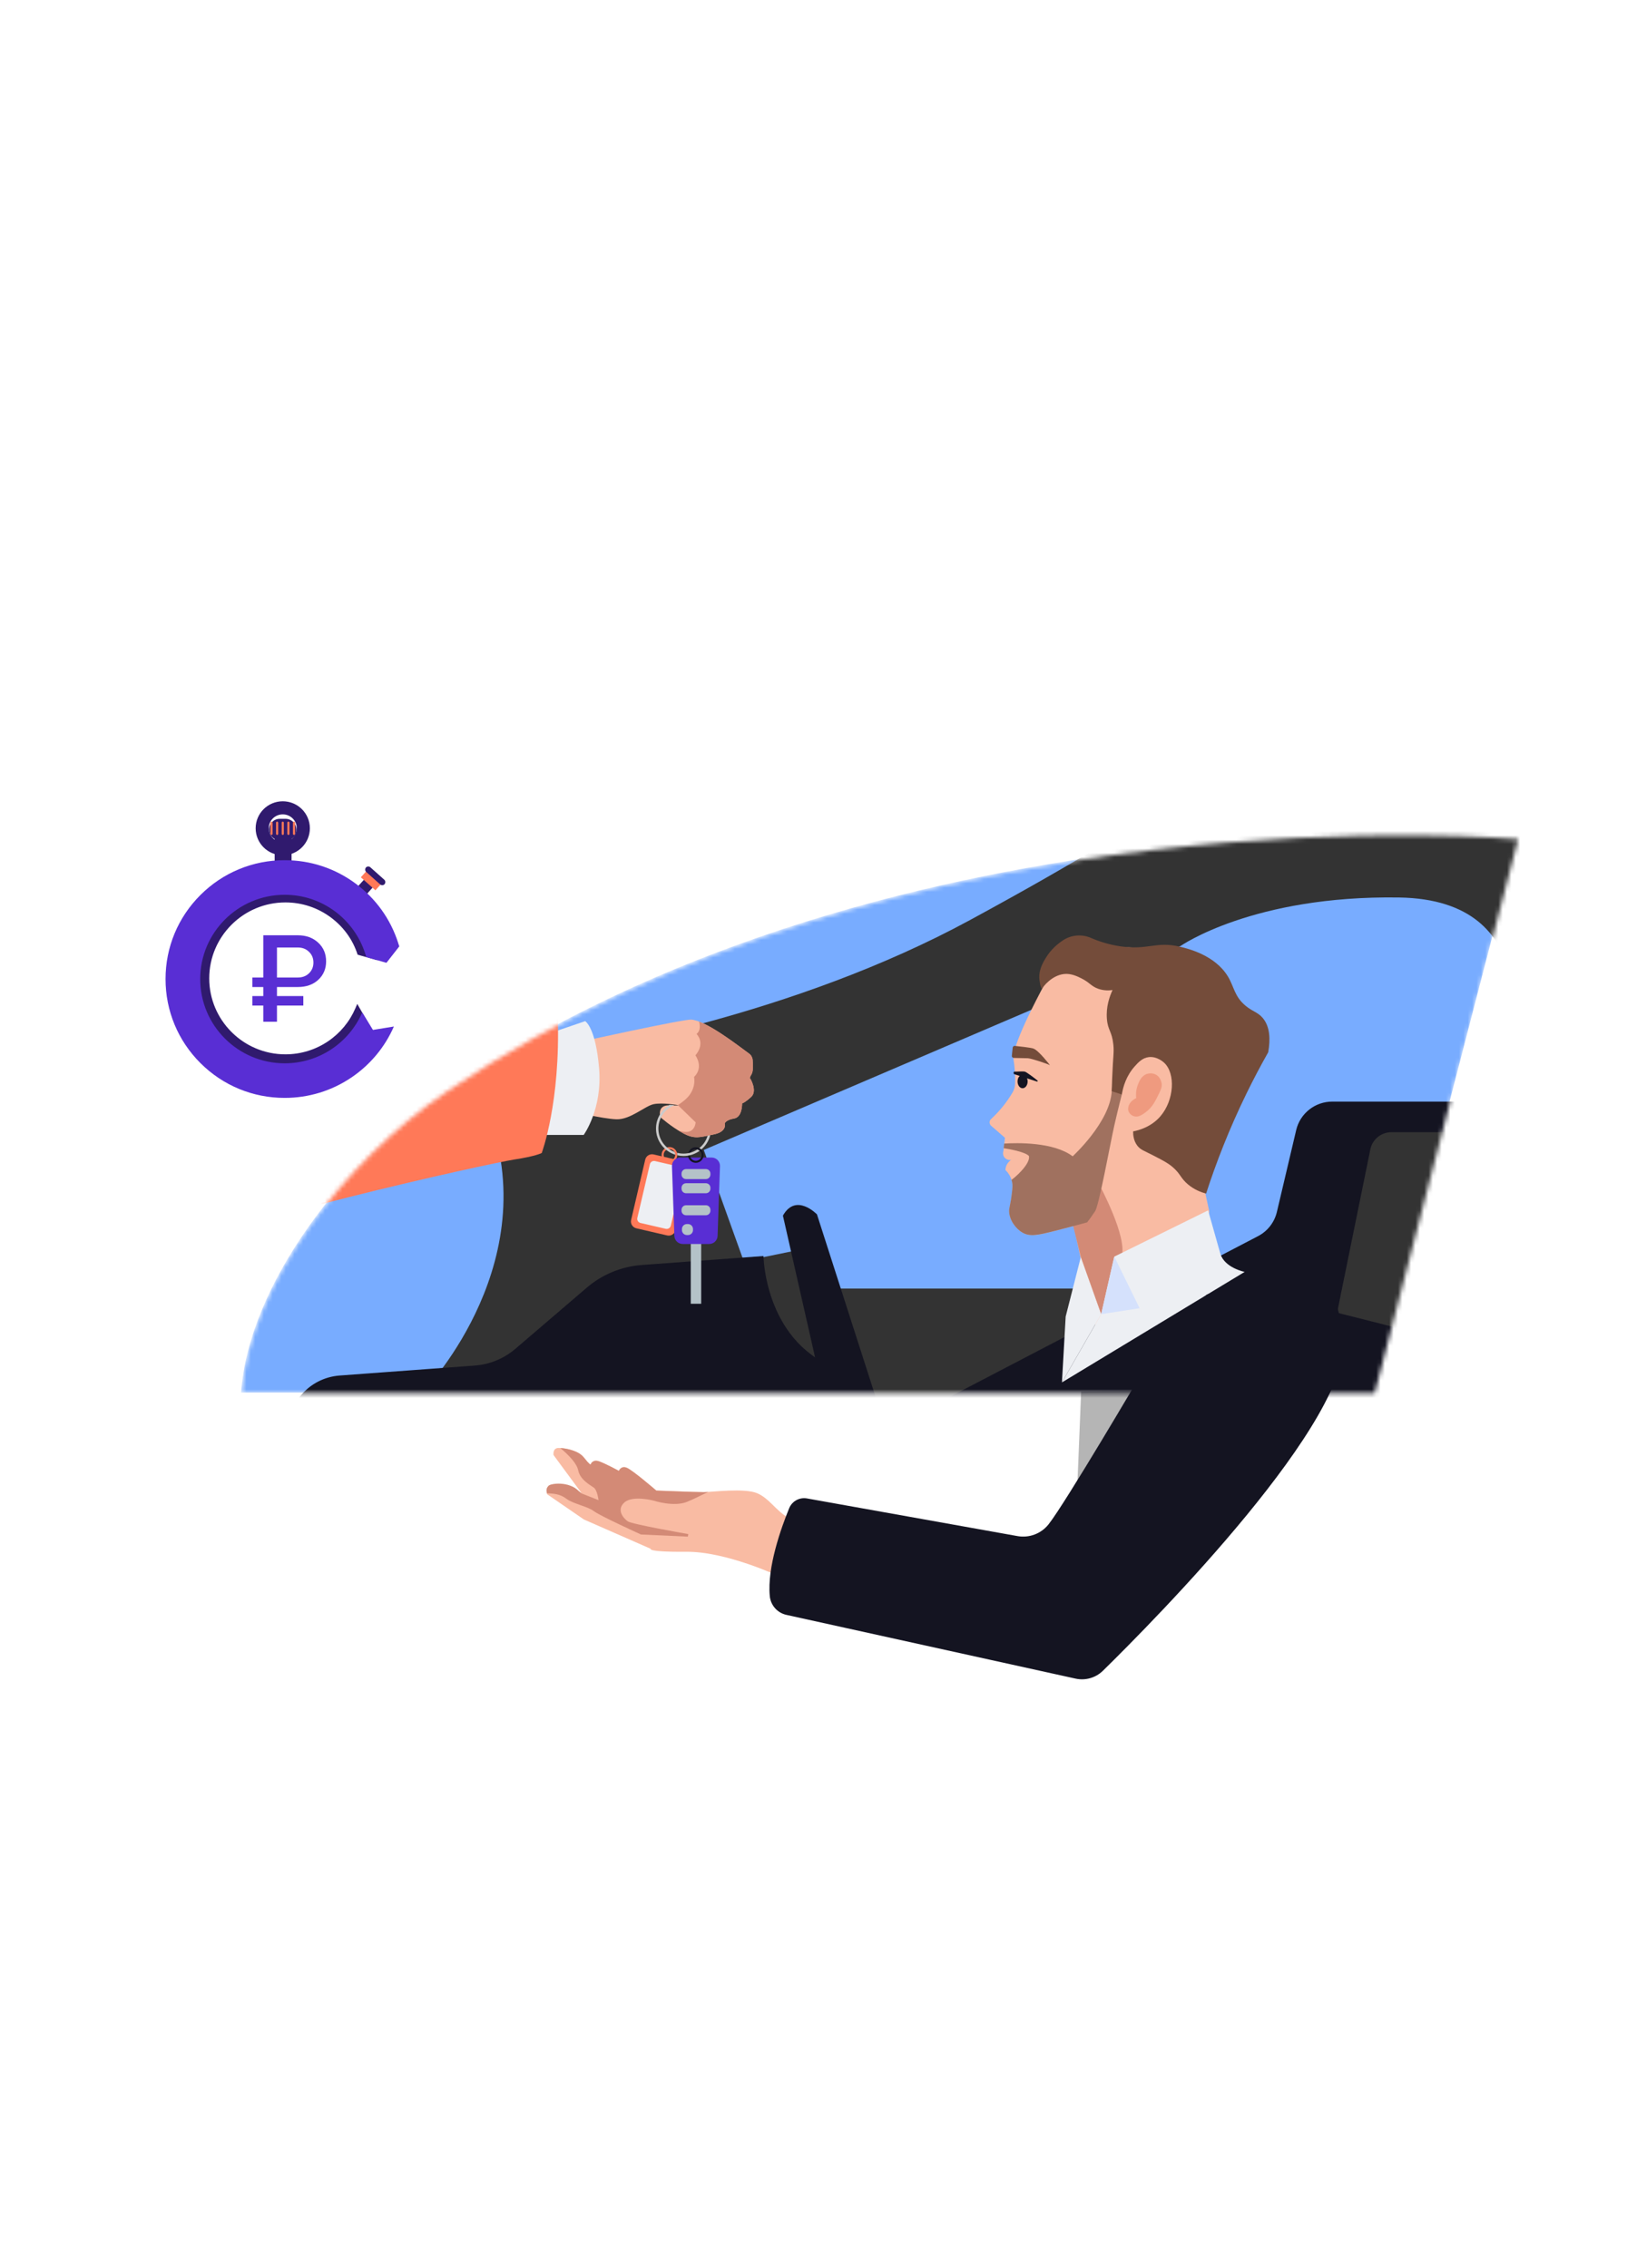 <svg width="373" height="520" viewBox="0 0 373 520" fill="none" xmlns="http://www.w3.org/2000/svg">
<g clip-path="url(#clip0_2035_21838)">
<path d="M247.861 319.011L246.426 354.328L278.695 331.988L263.994 318.848L247.861 319.011Z" fill="#B5B5B5"/>
<mask id="mask0_2035_21838" style="mask-type:luminance" maskUnits="userSpaceOnUse" x="55" y="191" width="294" height="129">
<path d="M55.365 319.395H315.156L348.037 192.398C348.037 192.398 206.834 179.637 102.337 250.32C78.956 266.135 57.172 294.571 55.365 319.395Z" fill="white"/>
</mask>
<g mask="url(#mask0_2035_21838)">
<path d="M55.26 319.261H315.05L347.931 192.266C347.931 192.266 206.728 179.503 102.231 250.187C78.85 266.003 57.066 294.439 55.26 319.262V319.261Z" fill="#78ACFF"/>
<path d="M110.962 252.838C109.283 248.932 111.753 244.506 115.977 243.906C135.362 241.154 182.353 232.652 222.395 210.924C274.296 182.76 274.815 177.335 274.815 177.335L345.659 167L360.969 209.375L345.918 239.09C345.918 239.09 354.223 206.275 320.746 205.759C287.271 205.242 270.661 216.869 270.661 216.869L161.347 263.636L172.765 295.417H300.244L339.429 315.829L266.767 340.117L130.009 339.342L97.571 318.413C97.571 318.413 126.216 288.319 110.96 252.839L110.962 252.838Z" fill="#333333"/>
<path d="M203.721 327.556L288.413 283.399C290.595 282.261 292.174 280.234 292.737 277.845L297.162 259.072C298.062 255.254 301.484 252.555 305.422 252.555H347.006C349.068 252.555 351.06 253.303 352.609 254.659L388.118 285.752C390.599 287.923 391.589 291.333 390.653 294.487L379.515 332.058C378.394 335.84 374.793 338.347 370.841 338.097L203.722 327.554L203.721 327.556Z" fill="#141421"/>
<path d="M245.641 278.797L251.187 304.198L271.291 291.359L277.252 277.83L275.451 269.547L262.695 256.156L245.641 278.797Z" fill="#F9BBA3"/>
<path d="M252.572 279.316C249.217 280.27 245.663 281.231 241.916 282.181C237.901 283.2 236.166 283.57 234.456 282.605C232.856 281.701 231.431 279.711 231.366 277.724C231.336 276.812 231.618 276.672 232.005 273.48C232.163 272.171 232.183 271.648 232.055 271.024C231.785 269.699 231.026 268.758 230.494 268.217C230.508 267.96 230.56 267.581 230.747 267.165C231.057 266.473 231.557 266.08 231.803 265.913C231.203 266.022 230.595 265.789 230.242 265.311C229.765 264.664 230.019 263.919 230.041 263.858C230.158 262.855 230.276 261.853 230.393 260.851L227.171 258.044C227.126 257.997 226.836 257.696 226.87 257.242C226.896 256.88 227.111 256.651 227.171 256.59C228.932 254.964 230.686 252.937 232.155 250.425C232.157 250.422 232.159 250.419 232.16 250.416C232.501 249.832 232.688 249.17 232.709 248.494C232.726 247.958 232.731 247.324 232.709 246.617C232.645 244.583 232.386 243.099 232.357 242.908C232.086 241.15 233.763 236.078 240.965 222.859C243.76 221.001 250.087 217.356 258.697 217.196C261.738 217.139 276.093 220.667 283.725 232.278C288.012 238.801 285.671 243.828 281.899 251.188C278.225 258.356 274.267 263.56 275.517 268.696C275.953 270.49 276.629 271.637 276.534 272.838C276.353 275.14 272.051 277.089 252.571 279.318L252.572 279.316Z" fill="#F9BBA3"/>
<path d="M231.971 242.051C231.944 242.309 232.144 242.535 232.404 242.542C233.352 242.564 235.385 242.607 235.637 242.612C236.376 242.628 240.385 243.968 240.715 244.215C240.715 244.215 238.161 240.85 236.917 240.392C236.308 240.168 233.726 239.901 232.668 239.784C232.416 239.756 232.19 239.938 232.164 240.19L231.971 242.052V242.051Z" fill="#744C3A"/>
<path d="M254.426 300.009L269.257 291.723L261.265 299.926L254.426 300.009Z" fill="#D5E1FC"/>
<path d="M252.456 301.276L247.787 288.18L244.312 301.837L243.458 316.928L252.456 301.276Z" fill="#EDEFF3"/>
<path d="M237.862 247.728C236.972 247.025 235.304 245.742 234.906 245.672C234.608 245.619 233.508 245.652 232.559 245.693C232.461 245.696 232.385 245.776 232.385 245.874V246.082C232.385 246.159 232.435 246.229 232.51 246.254L234.76 247.006L237.714 247.949C237.867 247.999 237.985 247.824 237.863 247.727L237.862 247.728Z" fill="#141421"/>
<path d="M234.435 249.49C235.073 249.49 235.59 248.795 235.59 247.938C235.59 247.081 235.073 246.387 234.435 246.387C233.797 246.387 233.279 247.081 233.279 247.938C233.279 248.795 233.797 249.49 234.435 249.49Z" fill="#141421"/>
<path d="M260.478 251.758C260.393 251.021 260.391 249.949 260.828 248.789C261.14 247.962 261.618 246.692 262.855 246.238C263.009 246.182 263.961 245.85 264.922 246.332C266.189 246.968 266.329 248.445 266.339 248.58C266.383 249.157 266.23 249.631 265.805 250.511C264.835 252.516 264.166 253.896 262.609 255.025C261.856 255.57 261.007 256.187 260.048 255.938C259.447 255.783 258.906 255.314 258.711 254.741C258.374 253.752 259.04 252.393 260.478 251.759V251.758Z" fill="#EF9A7F"/>
<path d="M252.178 271.898C252.178 271.898 258.461 283.569 257.158 287.994C255.856 292.419 252.456 301.272 252.456 301.272L247.789 288.176L245.896 280.518L252.179 271.898H252.178Z" fill="#D38A76"/>
<path d="M243.458 316.929L285.344 291.596C285.344 291.596 280.69 290.669 279.76 287.374C278.829 284.079 276.967 277.488 276.967 277.488L255.455 288.095L252.456 301.276L243.458 316.929Z" fill="#EDEFF3"/>
<path d="M255.455 288.094L261.265 299.927L252.456 301.275L255.455 288.094Z" fill="#D5E1FC"/>
<path d="M254.874 250.178C254.467 257.289 245.912 265.095 245.912 265.095C241.53 261.777 233.093 261.991 230.217 262.174C230.177 262.527 230.135 262.881 230.094 263.234C231.215 263.406 234.928 264.042 235.869 265.002C235.869 265.002 236.495 266.221 233.418 269.2C232.862 269.738 232.354 270.161 231.894 270.495C231.949 270.663 231.996 270.839 232.034 271.023C232.161 271.645 232.143 272.169 231.983 273.479C231.596 276.67 231.315 276.811 231.344 277.722C231.41 279.708 232.835 281.699 234.435 282.604C236.144 283.568 237.879 283.198 241.894 282.179C244.425 281.537 246.866 280.891 249.219 280.245C250.161 279.094 250.734 278.1 251.022 277.742C251.924 276.62 254.539 262.109 255.456 258.062C256.35 254.117 257.185 250.915 257.185 250.915L257.753 244.406C257.753 244.406 255.156 245.239 254.874 250.18V250.178Z" fill="#A0715F"/>
<path d="M255.058 226.983C254.361 228.477 253.537 230.815 253.764 233.61C253.981 236.284 254.916 236.342 255.243 239.502C255.43 241.307 255.183 241.84 254.966 247.325C254.918 248.547 254.89 249.544 254.874 250.179C255.644 250.423 256.415 250.67 257.185 250.914C257.475 249.151 258.205 246.636 260.143 244.472C260.981 243.535 261.919 242.518 263.378 242.354C265.256 242.145 266.73 243.491 266.892 243.642C269.554 246.146 269.176 252.222 266.06 255.884C263.964 258.348 261.142 259.117 259.774 259.383C259.765 260.254 259.896 261.517 260.698 262.604C261.452 263.625 262.301 263.815 264.581 264.997C266.668 266.08 267.712 266.621 268.741 267.483C270.667 269.096 270.599 270.068 272.345 271.532C273.785 272.739 275.329 273.332 276.505 273.65C278.807 266.536 281.807 258.809 285.75 250.73C287.379 247.392 289.054 244.232 290.743 241.249C291.264 238.346 291.196 235.351 289.449 233.333C288.349 232.064 287.253 231.952 285.659 230.665C282.98 228.5 282.96 226.255 281.499 223.853C278.522 218.962 272.38 217.491 270.498 217.041C265.02 215.729 263.202 217.894 256.816 216.949C254.168 216.556 251.904 215.803 250.1 215.023C248.01 214.12 245.592 214.319 243.696 215.577C242.323 216.487 240.888 217.763 239.807 219.525C239.118 220.647 237.975 222.513 238.328 224.864C238.48 225.879 238.56 226.239 238.856 226.738C239.165 226.16 241.133 223.6 243.967 223.299C245.564 223.129 247.045 223.865 247.942 224.312C249.804 225.237 250.164 226.135 251.825 226.705C253.12 227.149 254.309 227.085 255.06 226.981L255.058 226.983Z" fill="#744C3A"/>
<path d="M306.535 300.951L314.16 263.499C314.626 261.21 316.646 259.566 318.991 259.566H339.674L359.895 273.548L345.291 310.739L306.535 300.952V300.951Z" fill="#333333"/>
<path d="M182.642 286.656L170.172 289.205C170.172 289.205 179.773 320.34 187.358 327.384C194.944 334.427 199.557 332.283 199.557 332.283L199.147 318.605L182.641 286.656H182.642Z" fill="#333333"/>
<path d="M66.044 329.018C65.522 321.992 70.818 315.874 77.876 315.353L108.835 313.07C112.273 312.816 115.538 311.471 118.152 309.233L134.53 295.203C138.063 292.178 142.477 290.359 147.125 290.016L175.033 287.957C175.033 287.957 175.253 306.98 191.278 313.534C207.303 320.087 202.063 338.025 202.063 338.025L66.044 329.017V329.018Z" fill="#141421"/>
<path d="M179.49 278.697L192.973 338.146L205.478 335.008L187.292 278.409C187.292 278.409 182.47 273.382 179.49 278.697Z" fill="#141421"/>
<path d="M131.688 239.129C131.688 239.129 156.628 233.619 158.495 233.76C162.021 234.028 169.572 240.003 171.711 241.54C172.179 241.877 172.478 242.396 172.534 242.968C172.633 243.996 172.706 245.606 172.284 246.294C171.643 247.344 172.009 247.298 172.009 247.298C172.009 247.298 173.704 250.128 172.191 251.496C170.679 252.866 170.129 252.957 170.129 252.957C170.129 252.957 170.22 256.106 168.295 256.426C166.37 256.746 166.141 257.566 166.141 257.566C166.141 257.566 166.782 259.438 163.62 260.077C160.458 260.715 159.265 261.263 156.515 259.757C153.766 258.251 151.382 256.106 151.382 256.106C151.382 256.106 150.556 253.323 153.444 253.414C156.332 253.505 155.415 253.368 155.415 253.368C155.415 253.368 151.886 252.729 149.869 253.14C147.852 253.551 144.553 256.7 141.343 256.609C138.135 256.518 130.205 254.601 130.205 254.601L131.686 239.129H131.688Z" fill="#F9BBA3"/>
<path d="M170.141 252.953C170.141 252.953 170.691 252.862 172.204 251.492C173.716 250.123 172.021 247.294 172.021 247.294C172.021 247.294 171.654 247.339 172.297 246.29C172.717 245.602 172.645 243.991 172.546 242.964C172.491 242.392 172.192 241.871 171.723 241.535C169.893 240.221 164.102 235.657 160.26 234.199C160.48 234.958 160.663 236.265 159.684 237.048C159.684 237.048 161.849 239.076 159.426 241.951C159.426 241.951 161.436 244.647 159.117 246.905C159.117 246.905 159.846 249.954 156.781 252.363C156.049 252.938 155.801 253.108 155.418 253.371C155.598 253.399 155.429 253.364 155.429 253.364L155.418 253.371L159.478 257.303C159.478 257.303 159.375 259.947 156.641 259.458C156.324 259.402 155.985 259.325 155.637 259.236C155.928 259.413 156.226 259.588 156.529 259.754C159.279 261.26 160.471 260.712 163.634 260.074C166.796 259.435 166.155 257.563 166.155 257.563C166.155 257.563 166.383 256.741 168.309 256.423C170.234 256.104 170.143 252.954 170.143 252.954L170.141 252.953Z" fill="#D38A76"/>
<path d="M118.437 260.194H133.814C133.814 260.194 138.141 254.296 137.344 244.883C136.547 235.47 134.155 234.109 134.155 234.109L126.181 236.831L118.437 260.193V260.194Z" fill="#EDEFF3"/>
<path d="M57.589 277.896C57.589 277.896 11.804 299.359 31.065 289.784C50.326 280.207 112.649 266.636 117.758 265.858C122.867 265.081 124.195 264.339 124.195 264.339C124.195 264.339 128.53 252.788 127.866 233.084C127.67 227.298 36.336 253.387 36.336 253.387L53.606 260.193L57.588 277.896H57.589Z" fill="#FF7958"/>
<path d="M156.898 266.301L149.842 264.666C148.981 264.467 148.12 265 147.919 265.858L144.687 279.687C144.487 280.545 145.023 281.402 145.884 281.601L152.94 283.236C153.801 283.436 154.662 282.902 154.863 282.044L158.095 268.216C158.295 267.358 157.759 266.501 156.898 266.301Z" fill="#FF7958"/>
<path d="M155.938 267.524L150.159 266.185C149.636 266.063 149.112 266.388 148.99 266.909L146.114 279.215C145.992 279.736 146.318 280.258 146.842 280.379L152.621 281.718C153.144 281.839 153.668 281.515 153.79 280.993L156.666 268.688C156.788 268.166 156.462 267.645 155.938 267.524Z" fill="#EDEFF3"/>
<path d="M153.063 266.503C152.099 266.281 151.497 265.318 151.722 264.359C151.947 263.399 152.912 262.8 153.876 263.023C154.84 263.247 155.442 264.208 155.217 265.168C154.992 266.128 154.027 266.727 153.063 266.503ZM153.771 263.475C153.058 263.31 152.341 263.753 152.175 264.464C152.01 265.176 152.455 265.888 153.169 266.053C153.882 266.218 154.599 265.775 154.764 265.064C154.93 264.352 154.485 263.64 153.771 263.475Z" fill="#FF7958"/>
<path d="M160.75 283.613H158.361V298.902H160.75V283.613Z" fill="#B4C2C8"/>
<path d="M162.594 285.197H156.518C155.486 285.197 154.639 284.382 154.603 283.356L154.051 267.351C154.014 266.273 154.881 265.379 155.965 265.379H163.148C164.231 265.379 165.099 266.273 165.062 267.351L164.51 283.356C164.474 284.384 163.627 285.197 162.595 285.197H162.594Z" fill="#592ED4"/>
<path d="M161.826 268.023H157.285C156.71 268.023 156.244 268.487 156.244 269.059V269.283C156.244 269.856 156.71 270.319 157.285 270.319H161.826C162.401 270.319 162.867 269.856 162.867 269.283V269.059C162.867 268.487 162.401 268.023 161.826 268.023Z" fill="#B4C2C8"/>
<path d="M161.826 271.27H157.285C156.71 271.27 156.244 271.733 156.244 272.306V272.53C156.244 273.102 156.71 273.566 157.285 273.566H161.826C162.401 273.566 162.867 273.102 162.867 272.53V272.306C162.867 271.733 162.401 271.27 161.826 271.27Z" fill="#B4C2C8"/>
<path d="M161.826 276.316H157.285C156.71 276.316 156.244 276.78 156.244 277.352V277.576C156.244 278.149 156.71 278.612 157.285 278.612H161.826C162.401 278.612 162.867 278.149 162.867 277.576V277.352C162.867 276.78 162.401 276.316 161.826 276.316Z" fill="#B4C2C8"/>
<path d="M157.726 280.625H157.48C156.848 280.625 156.336 281.135 156.336 281.764V282.009C156.336 282.639 156.848 283.149 157.48 283.149H157.726C158.358 283.149 158.871 282.639 158.871 282.009V281.764C158.871 281.135 158.358 280.625 157.726 280.625Z" fill="#B4C2C8"/>
<path d="M159.517 266.589C158.527 266.589 157.723 265.788 157.723 264.802C157.723 263.817 158.527 263.016 159.517 263.016C160.507 263.016 161.311 263.817 161.311 264.802C161.311 265.788 160.507 266.589 159.517 266.589ZM159.517 263.48C158.784 263.48 158.189 264.073 158.189 264.802C158.189 265.532 158.784 266.125 159.517 266.125C160.25 266.125 160.846 265.532 160.846 264.802C160.846 264.073 160.25 263.48 159.517 263.48Z" fill="#141421"/>
<path d="M159.879 263.527C158.968 264.128 157.877 264.479 156.706 264.479C156.189 264.479 155.69 264.41 155.213 264.283C155.267 264.487 155.267 264.837 155.267 264.837V264.859C155.729 264.967 156.21 265.025 156.706 265.025C158.091 265.025 159.374 264.577 160.416 263.82C160.362 263.765 159.936 263.556 159.881 263.527H159.879Z" fill="#CBCBCB"/>
<path d="M150.94 258.738C150.94 256.361 152.4 254.316 154.472 253.446L153.392 253.391C151.594 254.499 150.393 256.482 150.393 258.738C150.393 261.552 152.259 263.939 154.824 264.738C154.824 264.482 154.691 264.209 154.625 264.09C152.471 263.257 150.94 261.172 150.94 258.737V258.738Z" fill="#CBCBCB"/>
<path d="M162.229 260.381C161.89 261.506 161.214 262.486 160.318 263.206C160.507 263.287 160.783 263.527 160.783 263.527V263.531C161.775 262.692 162.503 261.553 162.828 260.258L162.229 260.381Z" fill="#CBCBCB"/>
<path d="M153.297 253.663L153.392 253.391L153.471 253.312L154.501 253.359L154.472 253.447L153.297 253.663Z" fill="#CBCBCB"/>
</g>
<path d="M178.567 361.358C178.567 361.358 166.462 355.676 157.383 355.762C148.303 355.848 149.168 355.073 149.168 355.073L133.864 348.358L125.448 342.578C125.448 342.578 124.949 341.312 125.812 340.634C126.674 339.956 130.714 340.318 131.758 341.131C132.803 341.945 133.392 342.398 133.392 342.398L126.9 333.584C126.9 333.584 126.629 331.957 128.081 331.957C129.533 331.957 132.575 332.5 133.846 334.126C135.116 335.753 135.389 335.753 135.389 335.753C135.389 335.753 135.798 334.443 137.386 335.03C138.974 335.616 141.881 337.199 141.881 337.199C141.881 337.199 142.334 335.978 143.652 336.475C144.969 336.972 150.461 341.718 150.461 341.718C150.461 341.718 159.54 342.08 161.357 342.08C163.174 342.08 170.754 341.086 173.615 342.351C176.476 343.616 177.701 346.194 180.879 348.091C184.058 349.988 186.326 351.572 186.326 351.572L178.566 361.355L178.567 361.358Z" fill="#F9BBA3"/>
<path d="M133.399 342.413C133.399 342.413 133.162 342.232 132.724 341.892C130.436 339.495 126.26 340.078 125.763 340.631C125.233 341.22 125.238 341.581 125.379 342.341C126.778 342.431 128.311 342.434 129.845 343.601C131.382 344.771 134.729 345.357 136.13 346.437C137.532 347.518 146.939 351.796 146.939 351.796L157.701 352.292L157.791 351.706C157.791 351.706 144.857 349.455 143.908 348.779C142.959 348.104 141.24 346.168 143.14 344.456C145.039 342.745 149.923 344.052 149.923 344.052C149.923 344.052 154.445 345.538 157.475 344.322C159.356 343.568 160.939 342.675 162.368 342.052C161.947 342.079 161.604 342.098 161.363 342.098C159.547 342.098 150.467 341.736 150.467 341.736C150.467 341.736 144.974 336.99 143.657 336.493C142.341 335.996 141.887 337.216 141.887 337.216C141.887 337.216 138.981 335.634 137.392 335.047C135.803 334.46 135.395 335.771 135.395 335.771C135.395 335.771 135.123 335.771 133.851 334.144C132.679 332.641 129.998 332.064 128.45 331.984C128.9 332.342 132.136 334.981 132.556 337.075C133.009 339.327 135.405 340.497 136.173 341.082C136.942 341.668 137.214 343.919 137.214 343.919" fill="#D38A76"/>
<path d="M268.549 303.107C267.726 303.892 266.899 304.671 266.073 305.447C266.045 305.473 266.017 305.495 265.987 305.515C265.866 305.708 265.743 305.901 265.621 306.093C265.919 305.787 266.216 305.479 266.515 305.174C267.191 304.482 267.869 303.793 268.549 303.105V303.107Z" fill="#141421"/>
<path d="M307.949 306.301C304.773 284.981 296.081 289.582 296.081 289.582L276.646 296.811C275.799 297.638 274.954 298.465 274.111 299.297C274.172 299.291 274.232 299.284 274.293 299.277C275.086 299.206 275.079 300.438 274.293 300.508C273.745 300.557 273.204 300.635 272.665 300.729C271.704 301.684 270.745 302.643 269.791 303.605C268.046 305.512 266.25 307.371 264.382 309.157C264.197 309.35 264.015 309.546 263.83 309.739L261.894 314.56C261.894 314.56 244.196 344.696 240.37 349.492C238.674 351.617 235.945 352.643 233.262 352.163L185.005 343.531C183.285 343.224 181.585 344.158 180.927 345.769C179.088 350.262 175.838 359.329 176.479 365.933C176.683 368.034 178.212 369.77 180.282 370.225L246.565 384.837C248.833 385.336 251.201 384.66 252.855 383.035C264.583 371.532 310.72 324.922 307.947 306.301H307.949Z" fill="#141421"/>
<path d="M81.457 231.195C80.136 234.25 77.979 236.853 75.205 238.729C72.314 240.683 68.932 241.716 65.424 241.716C55.8 241.716 47.969 233.904 47.969 224.303C47.969 214.702 55.799 206.89 65.423 206.89C69.205 206.89 72.803 208.076 75.828 210.32C78.755 212.491 80.889 215.426 81.986 218.873L86.431 220.126L89.115 217.553L88.892 216.873H88.897C87.328 211.937 84.287 207.687 80.104 204.584C75.834 201.416 70.758 199.742 65.423 199.742C58.847 199.742 52.665 202.297 48.015 206.936C43.365 211.575 40.804 217.743 40.804 224.303C40.804 230.863 43.365 237.031 48.015 241.67C52.665 246.309 58.847 248.864 65.423 248.864C70.371 248.864 75.143 247.404 79.224 244.645C83.105 242.02 83.894 242.607 85.76 238.338L84.25 234.244L81.902 230.151L81.457 231.195Z" fill="#301A6E"/>
<rect width="3.581" height="2.687" transform="matrix(0.669 -0.743 0.746 0.666 81.598 203.723)" fill="#301A6E"/>
<path d="M69.539 189.892C69.539 192.477 67.434 194.582 64.825 194.582C62.216 194.582 60.111 192.477 60.111 189.892C60.111 187.308 62.216 185.203 64.825 185.203C67.434 185.203 69.539 187.308 69.539 189.892Z" stroke="#301A6E" stroke-width="3"/>
<rect x="62.97" y="192.062" width="3.874" height="6.27" fill="#301A6E"/>
<path d="M62.794 192.225L62.88 192.281C63.307 192.558 63.806 192.706 64.316 192.706H65.556C66.078 192.706 66.585 192.538 67.003 192.226C67.614 191.769 67.973 191.051 67.973 190.289V190.239C67.973 188.849 66.847 187.723 65.457 187.723H64.127C62.775 187.723 61.679 188.819 61.679 190.171C61.679 191 62.098 191.773 62.794 192.225Z" fill="#301A6E"/>
<rect x="62.001" y="188.363" width="0.484" height="3.054" rx="0.242" fill="#FF7958"/>
<rect x="63.292" y="188.363" width="0.484" height="3.054" rx="0.242" fill="#FF7958"/>
<rect x="64.584" y="188.363" width="0.484" height="3.054" rx="0.242" fill="#FF7958"/>
<rect x="65.875" y="188.363" width="0.484" height="3.054" rx="0.242" fill="#FF7958"/>
<rect x="67.166" y="188.363" width="0.484" height="3.054" rx="0.242" fill="#FF7958"/>
<rect width="4.478" height="2.686" transform="matrix(0.746 0.666 -0.669 0.743 84.522 199.133)" fill="#FF7958"/>
<rect width="5.732" height="1.432" rx="0.716" transform="matrix(0.746 0.666 -0.669 0.743 84.369 198.355)" fill="#301A6E"/>
<path d="M83.044 232.103C81.579 235.492 79.186 238.379 76.109 240.46C72.903 242.629 69.152 243.775 65.261 243.775C54.586 243.775 45.9 235.108 45.9 224.456C45.9 213.804 54.584 205.137 65.26 205.137C69.454 205.137 73.445 206.453 76.8 208.942C80.047 211.351 82.504 214.784 83.72 218.609L83.725 218.607L83.995 219.433L88.597 220.731L91.538 216.968L91.29 216.213H91.296C89.555 210.736 86.183 206.021 81.543 202.578C76.807 199.064 71.177 197.207 65.26 197.207C57.965 197.207 51.108 200.042 45.95 205.188C40.793 210.335 37.952 217.177 37.952 224.456C37.952 231.734 40.793 238.577 45.95 243.724C51.108 248.87 57.965 251.705 65.26 251.705C70.747 251.705 76.04 250.086 80.567 247.024C84.871 244.112 88.229 240.078 90.3 235.341L85.502 236.12L83.044 232.102V232.103Z" fill="#592ED4"/>
<path d="M68.268 226.284H63.497V228.351H69.539V230.531H63.497V234.24H60.362V230.531H57.85V228.351H60.362V226.284H57.85V224.104H60.362V214.422H68.268C70.188 214.422 71.751 214.988 72.955 216.121C74.16 217.234 74.762 218.659 74.762 220.396C74.762 222.113 74.16 223.529 72.955 224.642C71.769 225.737 70.207 226.284 68.268 226.284ZM68.268 217.225H63.497V224.104H68.268C69.322 224.104 70.179 223.784 70.838 223.142C71.515 222.481 71.854 221.66 71.854 220.679C71.854 219.678 71.515 218.857 70.838 218.216C70.179 217.555 69.322 217.225 68.268 217.225Z" fill="#592ED4"/>
</g>
<defs>
<clipPath id="clip0_2035_21838">
<rect width="373" height="520" fill="white"/>
</clipPath>
</defs>
</svg>
